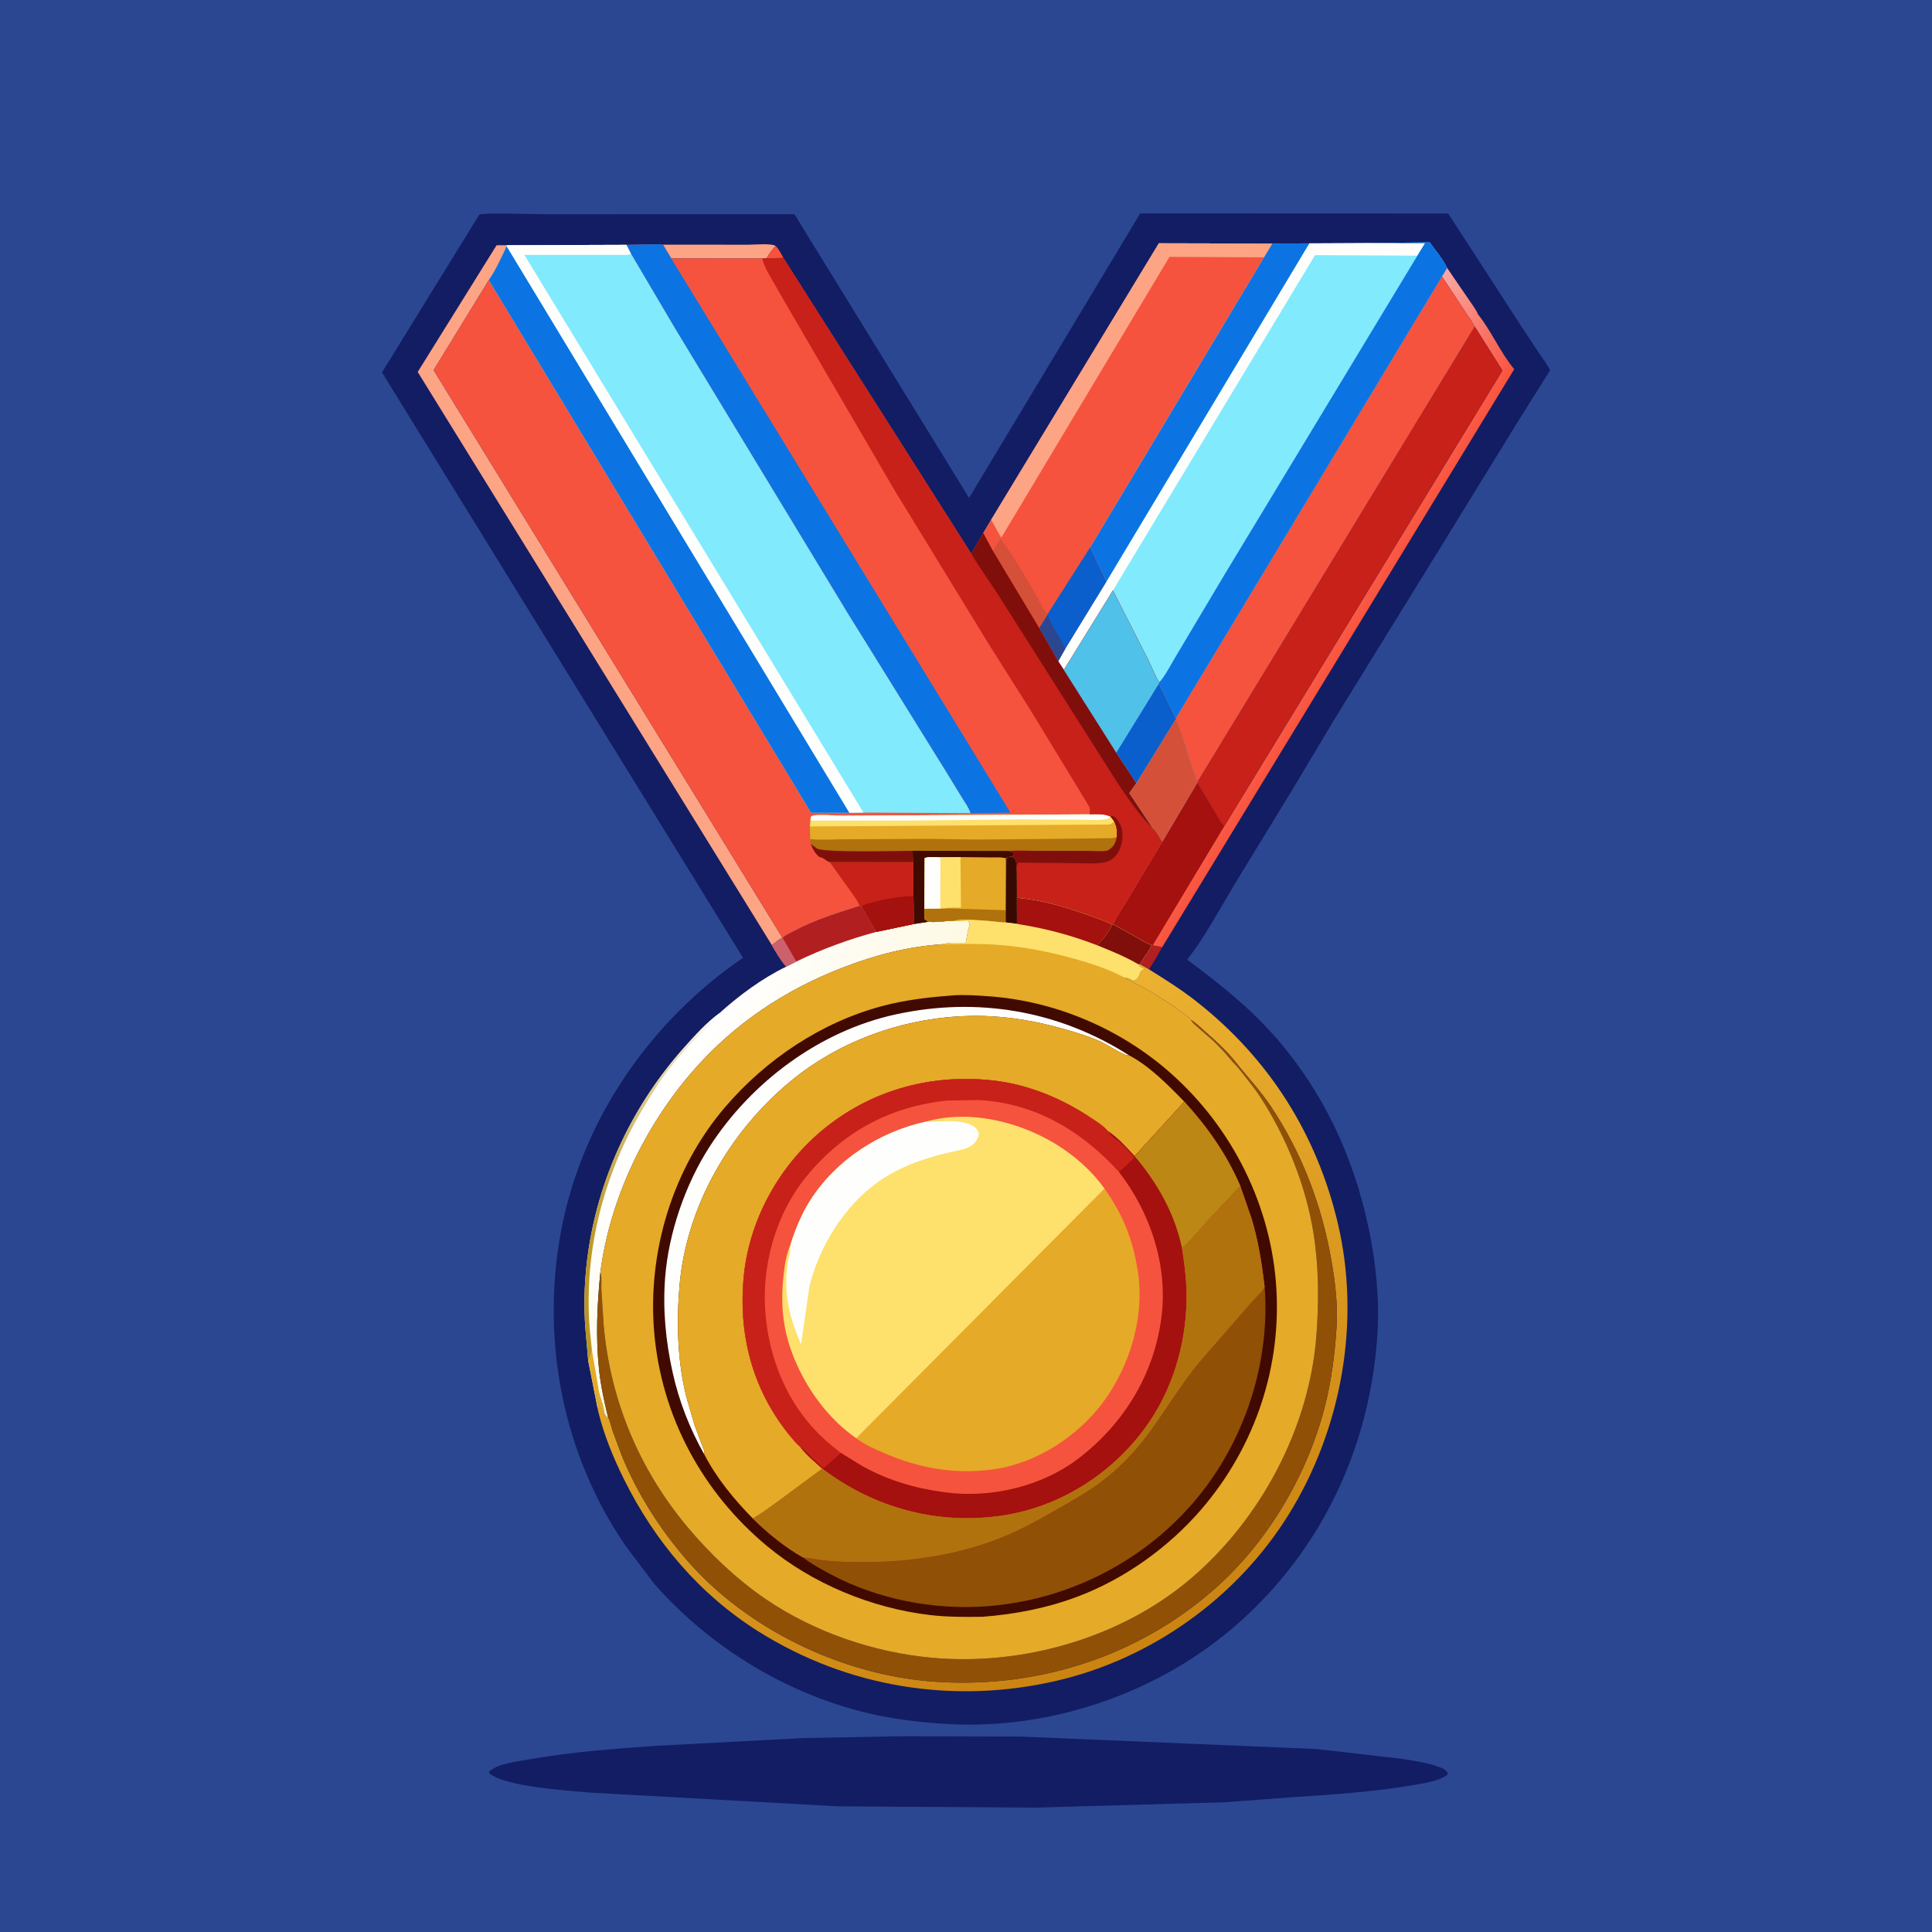 <svg version="1.1" xmlns="http://www.w3.org/2000/svg" style="display: block;" viewBox="0 0 2048 2048" width="1024" height="1024">
<defs>
	<linearGradient id="Gradient1" gradientUnits="userSpaceOnUse" x1="1431.9" y1="676.545" x2="1330.64" y2="614.465">
		<stop class="stop0" offset="0" stop-opacity="1" stop-color="rgb(249,83,61)"/>
		<stop class="stop1" offset="1" stop-opacity="1" stop-color="rgb(250,168,162)"/>
	</linearGradient>
	<linearGradient id="Gradient2" gradientUnits="userSpaceOnUse" x1="1181.85" y1="1759.06" x2="923.939" y2="1152.83">
		<stop class="stop0" offset="0" stop-opacity="1" stop-color="rgb(203,132,17)"/>
		<stop class="stop1" offset="1" stop-opacity="1" stop-color="rgb(236,177,48)"/>
	</linearGradient>
	<linearGradient id="Gradient3" gradientUnits="userSpaceOnUse" x1="855.204" y1="1236.04" x2="710.3" y2="1134.33">
		<stop class="stop0" offset="0" stop-opacity="1" stop-color="rgb(253,249,226)"/>
		<stop class="stop1" offset="1" stop-opacity="1" stop-color="rgb(255,255,255)"/>
	</linearGradient>
	<linearGradient id="Gradient4" gradientUnits="userSpaceOnUse" x1="615.084" y1="1260.58" x2="768.099" y2="1255.41">
		<stop class="stop0" offset="0" stop-opacity="1" stop-color="rgb(186,147,28)"/>
		<stop class="stop1" offset="1" stop-opacity="1" stop-color="rgb(255,255,255)"/>
	</linearGradient>
</defs>
<path transform="translate(0,0)" fill="rgb(43,71,146)" d="M -0 -0 L 2048 0 L 2048 2048 L -0 2048 L -0 -0 z"/>
<path transform="translate(0,0)" fill="rgb(19,29,100)" d="M 958.324 1840.45 L 1081.91 1840.83 L 1395.97 1854.05 L 1486.11 1864.43 C 1498.71 1866.49 1513.01 1868.41 1525 1872.89 C 1529.13 1874.43 1532.95 1875.76 1534.92 1880 C 1534.49 1880.73 1534.39 1881.03 1533.64 1881.64 C 1525.69 1888.13 1507.73 1890.67 1497.5 1892.41 C 1455.13 1899.6 1411.98 1902.35 1369.14 1905.2 L 1298.04 1910.5 L 1097.25 1916.17 L 887.863 1914.79 L 624.275 1900.17 C 600.918 1897.89 535.555 1894.12 518.5 1879.64 L 518.5 1878 C 528.064 1869.03 550.158 1866.98 563 1864.7 C 606.907 1856.92 651.593 1853.75 696.031 1850.59 L 851.829 1842.39 L 958.324 1840.45 z"/>
<path transform="translate(0,0)" fill="rgb(19,29,100)" d="M 1208.67 226.187 L 1535.14 226.314 L 1612.33 345.354 L 1631.97 375.084 C 1635.53 380.38 1640.74 386.794 1643.1 392.638 L 1609.67 445.865 L 1525.29 583.106 L 1415.9 760.29 L 1368.02 840.337 L 1308.43 937.852 C 1292.59 964.352 1277.43 992.897 1258.49 1017.28 C 1291.96 1042.22 1323.54 1066.99 1351.27 1098.5 C 1402.99 1157.29 1435.37 1227.06 1451.13 1303.35 C 1458.61 1339.55 1462.41 1377.01 1460.12 1413.98 C 1452.76 1532.69 1401.65 1642.27 1312.07 1721.21 C 1228.46 1794.89 1112.82 1834.63 1001.56 1827.36 C 972.936 1825.49 944.31 1822.11 916.424 1815.18 C 830.62 1793.84 751.478 1744.88 693.247 1678.59 L 663.5 1639.19 C 596.549 1542.06 573.136 1420.56 594.715 1305.1 C 616.715 1187.39 689.247 1082.52 787.615 1015.29 L 404.933 394.77 L 508.068 227.477 C 512.846 225.225 567.971 227.123 578.136 227.122 L 842.155 227.08 L 1027.26 527.776 L 1208.67 226.187 z"/>
<path transform="translate(0,0)" fill="rgb(177,31,33)" d="M 1221.04 1001.9 L 1222.01 1001.92 C 1225.3 1003.08 1228.54 1002.89 1231.92 1004.12 L 1226.76 1013.4 L 1218.04 1027.61 L 1208.07 1022.03 C 1209.12 1021.08 1208.7 1021.6 1209.49 1020.17 C 1211.4 1016.73 1213.31 1013.8 1215.82 1010.77 L 1221.04 1001.9 z"/>
<path transform="translate(0,0)" fill="rgb(253,164,133)" d="M 702.663 259.353 L 793.141 259.397 C 799.459 259.41 817.523 257.74 822.116 260.647 C 818.994 264.67 815.074 269.096 812.807 273.618 L 807.985 274.058 L 711.519 273.987 L 702.663 259.353 z"/>
<path transform="translate(0,0)" fill="rgb(253,164,133)" d="M 818.11 1001.73 L 442.797 394.288 L 526.382 259.995 L 536.967 259.941 L 537.086 261.223 C 531.544 272.956 525.706 286.339 518.17 296.91 L 459.641 392.347 L 829.273 993.863 C 825.226 996.15 821.746 998.868 818.11 1001.73 z"/>
<path transform="translate(0,0)" fill="url(#Gradient1)" d="M 1533.98 283.979 L 1561.04 323.476 C 1562.06 325.109 1566.52 331.357 1566.51 332.924 C 1581.05 351.021 1590.22 373.455 1605.15 391.352 L 1231.92 1004.12 C 1228.54 1002.89 1225.3 1003.08 1222.01 1001.92 L 1221.04 1001.9 C 1215.8 1000.33 1210.45 996.764 1205.66 994.085 L 1179.89 979.83 C 1183.37 971.929 1189.03 963.956 1193.5 956.508 L 1232.15 892.06 L 1269.26 829.392 L 1288.51 861.599 C 1291.44 866.366 1294.1 871.614 1297.79 875.838 L 1592.67 392.776 L 1563.3 346.099 L 1558.41 337.869 L 1558.11 337.849 L 1528.55 292.989 L 1533.98 283.979 z"/>
<path transform="translate(0,0)" fill="rgb(164,17,14)" d="M 1269.26 829.392 L 1288.51 861.599 C 1291.44 866.366 1294.1 871.614 1297.79 875.838 L 1222.01 1001.92 L 1221.04 1001.9 C 1215.8 1000.33 1210.45 996.764 1205.66 994.085 L 1179.89 979.83 C 1183.37 971.929 1189.03 963.956 1193.5 956.508 L 1232.15 892.06 L 1269.26 829.392 z"/>
<path transform="translate(0,0)" fill="url(#Gradient2)" d="M 1206.51 1022.08 L 1208.07 1022.03 L 1218.04 1027.61 C 1235.37 1038.38 1252.51 1049.19 1268.57 1061.83 C 1345.18 1122.13 1395.84 1202.15 1418.18 1296.86 C 1442.72 1400.9 1422.17 1515.05 1366.03 1605.5 C 1311.4 1693.52 1220.84 1758.43 1119.81 1781.76 C 1010.6 1806.99 898.1 1788.81 803.285 1728.97 C 741.205 1689.78 694.082 1633.83 661.59 1568.36 C 650.225 1545.46 640.095 1520.92 634.12 1496 L 633.553 1493.21 L 634.003 1491.33 C 634.541 1488.85 633.914 1487.87 633.25 1485.51 C 632.528 1482.94 632.668 1480.12 632.722 1477.48 L 634 1477.5 L 634.09 1478.82 C 634.463 1482.45 635.846 1485.99 636.6 1489.57 C 637.377 1493.26 636.445 1489.45 638 1493 L 638.469 1494.69 C 638.976 1496.46 639.521 1497.57 640.492 1499.11 L 640.93 1498.29 L 643.524 1502.87 L 644.367 1501.73 C 646.933 1506.61 648.011 1512.47 649.736 1517.74 L 659.302 1543.41 C 675.693 1583.44 699.734 1621.11 728.05 1653.72 C 792.043 1727.43 893.266 1775.84 990.549 1782.65 C 1098.19 1790.19 1204.42 1756.89 1286.02 1685.66 C 1343.19 1635.75 1385.83 1563.97 1404.5 1490.59 C 1411.27 1463.98 1414.98 1435.38 1416.73 1408.01 C 1418.3 1383.31 1415.55 1360.37 1411.32 1336.11 C 1401.1 1277.49 1380.26 1222.6 1347.21 1172.88 C 1335.99 1156 1322.43 1141.76 1309.99 1126.01 C 1300.69 1114.22 1288.36 1102.83 1276.99 1093.01 C 1272.08 1088.76 1267.87 1084.35 1262.21 1081.01 L 1262.27 1080.73 C 1261.23 1079.68 1260.23 1078.67 1259.04 1077.77 L 1253.5 1073.51 C 1252.03 1072.59 1250.83 1071.89 1249.47 1070.76 C 1241.45 1064.09 1232.24 1059.09 1223.5 1053.51 L 1218.78 1050.59 L 1191.9 1036.21 C 1194.82 1036.55 1197.06 1037.23 1199.67 1038.56 L 1201.49 1039.5 C 1202.81 1039.05 1203.84 1038.77 1204.85 1037.76 L 1205.51 1037 C 1206.67 1035.76 1207.42 1034.64 1208.01 1033.01 C 1208.44 1031.78 1207.91 1032.2 1208.51 1031 C 1209.64 1028.74 1211.24 1027.93 1213.51 1027.25 C 1211.17 1026.19 1208.67 1025.34 1207.12 1023.19 L 1206.51 1022.08 z"/>
<path transform="translate(0,0)" fill="url(#Gradient3)" d="M 911.111 960.136 L 912.95 960.267 L 928.909 987.843 L 968.978 979.421 L 984.049 977.085 C 991.754 978.081 1002.46 976.166 1010.54 975.92 L 1026.79 976.495 C 1027.23 978.141 1028.22 980.221 1027.61 981.807 C 1026.6 984.451 1026.17 986.719 1025.6 989.483 L 1023.7 999.485 C 1015.93 999.605 1006.95 998.868 999.443 1000.87 C 962.177 1003.34 927.664 1012.36 892.889 1025.85 C 831.686 1049.58 778.32 1085.14 735.017 1134.69 C 683.453 1193.68 646.507 1270.88 636.392 1348.72 C 632.968 1383.15 631.35 1417.6 635.046 1452.12 C 636.851 1468.97 640.42 1485.28 644.367 1501.73 L 643.524 1502.87 L 640.93 1498.29 L 640.492 1499.11 C 639.521 1497.57 638.976 1496.46 638.469 1494.69 L 638 1493 C 636.445 1489.45 637.377 1493.26 636.6 1489.57 C 635.846 1485.99 634.463 1482.45 634.09 1478.82 L 634 1477.5 L 632.722 1477.48 C 632.668 1480.12 632.528 1482.94 633.25 1485.51 C 633.914 1487.87 634.541 1488.85 634.003 1491.33 L 633.553 1493.21 L 623.499 1442.23 L 620.811 1411.28 C 618.181 1382.42 619.665 1351.57 624.131 1322.95 C 636.509 1243.61 672.122 1169.81 725.625 1109.99 C 736.743 1097.56 749.143 1083.82 762.61 1074.03 C 783.268 1055.26 808.229 1036.86 833.333 1024.76 C 827.54 1017.75 822.618 1009.63 818.11 1001.73 C 821.746 998.868 825.226 996.15 829.273 993.863 L 829.55 994.033 C 832.327 990.994 837.708 988.798 841.357 986.854 C 863.749 974.928 887.096 967.812 911.111 960.136 z"/>
<path transform="translate(0,0)" fill="rgb(229,170,39)" d="M 627.467 1431.27 L 634.903 1474.88 C 636.457 1481.9 640.762 1491.41 640.93 1498.29 L 640.492 1499.11 C 639.521 1497.57 638.976 1496.46 638.469 1494.69 L 638 1493 C 636.445 1489.45 637.377 1493.26 636.6 1489.57 C 635.846 1485.99 634.463 1482.45 634.09 1478.82 L 634 1477.5 L 632.722 1477.48 C 632.668 1480.12 632.528 1482.94 633.25 1485.51 C 633.914 1487.87 634.541 1488.85 634.003 1491.33 L 633.553 1493.21 L 623.499 1442.23 L 625.081 1438.9 C 626.706 1436.14 627.003 1434.47 627.467 1431.27 z"/>
<path transform="translate(0,0)" fill="url(#Gradient4)" d="M 620.811 1411.28 C 618.181 1382.42 619.665 1351.57 624.131 1322.95 C 636.509 1243.61 672.122 1169.81 725.625 1109.99 C 736.743 1097.56 749.143 1083.82 762.61 1074.03 C 762.398 1075.37 762.31 1076.4 761.5 1077.54 C 757.175 1083.61 749.582 1088.82 744.18 1094.17 C 732.887 1105.36 722.112 1117.17 712.089 1129.5 C 701.471 1142.56 692.258 1157.39 683.53 1171.77 C 640.41 1242.8 618.851 1324.43 625.031 1407.63 L 627.467 1431.27 C 627.003 1434.47 626.706 1436.14 625.081 1438.9 L 623.499 1442.23 L 620.811 1411.28 z"/>
<path transform="translate(0,0)" fill="rgb(177,31,33)" d="M 911.111 960.136 L 912.95 960.267 L 928.909 987.843 C 899.413 995.835 871.645 1005.95 844.116 1019.27 L 833.333 1024.76 C 827.54 1017.75 822.618 1009.63 818.11 1001.73 C 821.746 998.868 825.226 996.15 829.273 993.863 L 829.55 994.033 C 832.327 990.994 837.708 988.798 841.357 986.854 C 863.749 974.928 887.096 967.812 911.111 960.136 z"/>
<path transform="translate(0,0)" fill="rgb(202,97,108)" d="M 818.11 1001.73 C 821.746 998.868 825.226 996.15 829.273 993.863 L 829.55 994.033 L 844.116 1019.27 L 833.333 1024.76 C 827.54 1017.75 822.618 1009.63 818.11 1001.73 z"/>
<path transform="translate(0,0)" fill="rgb(199,33,25)" d="M 1563.3 346.099 L 1592.67 392.776 L 1297.79 875.838 C 1294.1 871.614 1291.44 866.366 1288.51 861.599 L 1269.26 829.392 L 1269.47 828.723 L 1563.3 346.099 z"/>
<path transform="translate(0,0)" fill="rgb(144,80,6)" d="M 1262.21 1081.01 C 1267.87 1084.35 1272.08 1088.76 1276.99 1093.01 C 1288.36 1102.83 1300.69 1114.22 1309.99 1126.01 C 1322.43 1141.76 1335.99 1156 1347.21 1172.88 C 1380.26 1222.6 1401.1 1277.49 1411.32 1336.11 C 1415.55 1360.37 1418.3 1383.31 1416.73 1408.01 C 1414.98 1435.38 1411.27 1463.98 1404.5 1490.59 C 1385.83 1563.97 1343.19 1635.75 1286.02 1685.66 C 1204.42 1756.89 1098.19 1790.19 990.549 1782.65 C 893.266 1775.84 792.043 1727.43 728.05 1653.72 C 699.734 1621.11 675.693 1583.44 659.302 1543.41 L 649.736 1517.74 C 648.011 1512.47 646.933 1506.61 644.367 1501.73 C 640.42 1485.28 636.851 1468.97 635.046 1452.12 C 631.35 1417.6 632.968 1383.15 636.392 1348.72 C 638.24 1353.21 637.271 1361.77 637.49 1366.92 L 639.946 1405.15 C 647.029 1484.48 677.54 1557.46 728.66 1618.6 C 752.074 1646.6 780.975 1674.17 811.135 1694.77 C 862.867 1730.1 926.469 1751.84 988.776 1757.38 C 1084.61 1765.89 1188.31 1736.25 1262.04 1673.63 C 1336.52 1610.37 1387.96 1513.65 1395.43 1415.91 C 1398.18 1380.03 1398.08 1343.51 1392.47 1307.89 C 1384.46 1257.14 1363.75 1205.45 1335.73 1162.5 C 1328.99 1152.17 1321.3 1143.16 1313.76 1133.5 C 1310.96 1129.91 1307.64 1126.99 1304.81 1123.5 C 1297.47 1114.48 1287.35 1103.92 1278.27 1096.58 L 1267.75 1087.27 C 1265.62 1085.53 1264.21 1084.08 1262.68 1081.75 L 1262.21 1081.01 z"/>
<path transform="translate(0,0)" fill="rgb(245,83,62)" d="M 1528.55 292.989 L 1558.11 337.849 L 1558.41 337.869 L 1563.3 346.099 L 1269.47 828.723 C 1262.32 813.202 1258.21 795.042 1252.38 778.828 C 1250.48 773.564 1249.03 767.729 1246.01 763.011 L 1246.42 761.119 L 1528.55 292.989 z"/>
<path transform="translate(0,0)" fill="rgb(129,234,253)" d="M 1448.5 257.686 L 1515.53 256.906 C 1521.74 265.428 1529.43 274.508 1533.98 283.979 L 1528.55 292.989 L 1246.42 761.119 L 1228.45 724.729 L 1228.83 723.387 C 1224.1 715.98 1220.93 706.904 1216.9 699 L 1179.7 625.949 L 1127.72 710.104 L 1121.69 700.946 L 1101.67 665.929 L 1052.36 583.781 L 1042.29 565.126 L 1050.65 551.021 L 1228.47 257.892 L 1348.62 258.18 L 1387.91 257.971 L 1448.5 257.686 z"/>
<path transform="translate(0,0)" fill="rgb(254,254,253)" d="M 1448.5 257.686 L 1510.55 257.804 L 1502.51 271.022 L 1393.99 270.442 L 1179.7 625.949 L 1127.72 710.104 L 1121.69 700.946 L 1129.1 687.871 L 1172.88 616.436 L 1387.91 257.971 L 1448.5 257.686 z"/>
<path transform="translate(0,0)" fill="rgb(12,115,226)" d="M 1348.62 258.18 L 1387.91 257.971 L 1172.88 616.436 L 1155.77 579.963 L 1339.87 272.782 L 1348.62 258.18 z"/>
<path transform="translate(0,0)" fill="rgb(12,115,226)" d="M 1448.5 257.686 L 1515.53 256.906 C 1521.74 265.428 1529.43 274.508 1533.98 283.979 L 1528.55 292.989 L 1246.42 761.119 L 1228.45 724.729 L 1228.83 723.387 C 1235.61 715.966 1241.37 704.019 1246.71 695.302 L 1297.53 609.978 L 1502.51 271.022 L 1510.55 257.804 L 1448.5 257.686 z"/>
<path transform="translate(0,0)" fill="rgb(245,83,62)" d="M 1050.65 551.021 L 1228.47 257.892 L 1348.62 258.18 L 1339.87 272.782 L 1155.77 579.963 L 1172.88 616.436 L 1129.1 687.871 L 1121.69 700.946 L 1101.67 665.929 L 1052.36 583.781 L 1042.29 565.126 L 1050.65 551.021 z"/>
<path transform="translate(0,0)" fill="rgb(213,80,56)" d="M 1060.48 571.076 C 1071.98 586.018 1082.33 603.841 1092.12 619.981 L 1102.36 638.341 C 1104.68 642.68 1106.73 647.429 1110.94 650.247 L 1110.86 651.106 L 1101.67 665.929 L 1052.36 583.781 C 1055.21 579.507 1057.99 575.595 1060.48 571.076 z"/>
<path transform="translate(0,0)" fill="rgb(11,95,204)" d="M 1155.77 579.963 L 1172.88 616.436 L 1129.1 687.871 L 1121.69 700.946 L 1101.67 665.929 L 1110.86 651.106 L 1110.94 650.247 L 1155.77 579.963 z"/>
<path transform="translate(0,0)" fill="rgb(43,71,146)" d="M 1110.86 651.106 C 1113.44 664.264 1125.2 675.4 1129.1 687.871 L 1121.69 700.946 L 1101.67 665.929 L 1110.86 651.106 z"/>
<path transform="translate(0,0)" fill="rgb(253,164,133)" d="M 1050.65 551.021 L 1228.47 257.892 L 1348.62 258.18 L 1339.87 272.782 L 1239.67 272.296 L 1061.35 570.039 L 1050.65 551.021 z"/>
<path transform="translate(0,0)" fill="rgb(245,83,62)" d="M 663.979 259.53 L 688.479 259.08 C 693.034 259.079 698.187 258.584 702.663 259.353 L 711.519 273.987 L 807.985 274.058 L 812.807 273.618 C 815.074 269.096 818.994 264.67 822.116 260.647 C 825.516 264.259 827.687 268.655 830.09 272.959 L 1029.62 586.965 L 1042.29 565.126 L 1052.36 583.781 L 1101.67 665.929 L 1121.69 700.946 L 1127.72 710.104 L 1179.7 625.949 L 1216.9 699 C 1220.93 706.904 1224.1 715.98 1228.83 723.387 L 1228.45 724.729 L 1246.42 761.119 L 1246.01 763.011 C 1249.03 767.729 1250.48 773.564 1252.38 778.828 C 1258.21 795.042 1262.32 813.202 1269.47 828.723 L 1269.26 829.392 L 1232.15 892.06 L 1193.5 956.508 C 1189.03 963.956 1183.37 971.929 1179.89 979.83 L 1179.06 980.088 C 1169.48 975.511 1159.33 972.12 1149.33 968.602 C 1126.22 960.471 1102.52 953.823 1078.02 951.739 L 1078.06 979.381 L 1066.15 977.858 C 1061.52 977.985 1056.33 977.007 1051.65 976.611 C 1038.65 975.513 1023.5 974.066 1010.54 975.92 C 1002.46 976.166 991.754 978.081 984.049 977.085 L 968.978 979.421 L 928.909 987.843 L 912.95 960.267 L 911.111 960.136 C 887.096 967.812 863.749 974.928 841.357 986.854 C 837.708 988.798 832.327 990.994 829.55 994.033 L 829.273 993.863 L 459.641 392.347 L 518.17 296.91 C 525.706 286.339 531.544 272.956 537.086 261.223 L 536.967 259.941 L 663.979 259.53 z"/>
<path transform="translate(0,0)" fill="rgb(12,115,226)" d="M 663.979 259.53 L 688.479 259.08 C 693.034 259.079 698.187 258.584 702.663 259.353 L 711.519 273.987 L 1071.14 861.466 L 1028.7 861.949 C 1026.9 856.083 1022.88 850.763 1019.68 845.569 L 1003.65 819.327 L 897.945 649 L 715.925 348.734 L 668.835 268.915 L 663.979 259.53 z"/>
<path transform="translate(0,0)" fill="rgb(176,114,13)" d="M 1154.87 863.242 C 1161.57 863.291 1170.04 862.448 1176.17 865.266 L 1176.98 865.267 L 1181.02 870.624 C 1184.01 876.202 1184.15 880.867 1183.95 887.104 C 1182.39 894.141 1181.02 897.232 1174.91 901.205 C 1171.61 903.351 1158.46 901.993 1153.86 902.01 L 1098.02 901.978 C 1088.6 901.963 1078.82 901.394 1069.47 902.077 L 1075.5 904 L 1074.51 905 C 1073.72 906.207 1074.07 906.778 1072.93 908.094 C 1075.41 909.817 1076.5 910.445 1077.1 913.5 L 1077.87 923.027 L 1078.02 951.739 L 1078.06 979.381 L 1066.15 977.858 C 1061.52 977.985 1056.33 977.007 1051.65 976.611 C 1038.65 975.513 1023.5 974.066 1010.54 975.92 C 1002.46 976.166 991.754 978.081 984.049 977.085 L 968.978 979.421 L 928.909 987.843 L 912.95 960.267 L 911.111 960.136 C 910.046 956.125 906.13 951.244 903.83 947.7 L 879.621 913.96 C 875.275 912.664 873.143 908.827 868.613 908.5 C 863.648 904.263 861.849 900.501 859.398 894.481 L 858.831 889.489 L 858.476 876.065 L 859.161 869.866 C 859.16 868.019 859.369 867.202 859.946 865.5 C 862.426 863.981 865.868 864.101 868.729 864.013 C 877.627 863.736 886.583 864.807 895.5 864.664 L 1154.87 863.242 z"/>
<path transform="translate(0,0)" fill="rgb(128,15,12)" d="M 859.398 894.481 L 865.563 899.223 C 872.043 904.152 952.728 901.902 967.322 901.892 L 968.032 914.007 L 879.621 913.96 C 875.275 912.664 873.143 908.827 868.613 908.5 C 863.648 904.263 861.849 900.501 859.398 894.481 z"/>
<path transform="translate(0,0)" fill="rgb(65,10,0)" d="M 967.322 901.892 L 1069.47 902.077 L 1075.5 904 L 1074.51 905 C 1073.72 906.207 1074.07 906.778 1072.93 908.094 C 1070.34 908.41 1068.86 908.154 1066.81 909.889 L 1065.83 909.843 C 1061.58 908.484 1055.08 909.102 1050.55 909.041 L 1018.18 908.671 L 983.943 908.748 L 980.254 909.5 L 979.93 963.213 L 980.184 974.5 L 981.941 975.544 L 984.049 977.085 L 968.978 979.421 L 968.293 949.833 L 968.032 914.007 L 967.322 901.892 z"/>
<path transform="translate(0,0)" fill="rgb(199,33,25)" d="M 879.621 913.96 L 968.032 914.007 L 968.293 949.833 L 968.978 979.421 L 928.909 987.843 L 912.95 960.267 L 911.111 960.136 C 910.046 956.125 906.13 951.244 903.83 947.7 L 879.621 913.96 z"/>
<path transform="translate(0,0)" fill="rgb(164,17,14)" d="M 968.293 949.833 L 968.978 979.421 L 928.909 987.843 L 912.95 960.267 C 929.172 954.307 951.186 950.278 968.293 949.833 z"/>
<path transform="translate(0,0)" fill="rgb(229,170,39)" d="M 1072.93 908.094 C 1075.41 909.817 1076.5 910.445 1077.1 913.5 L 1077.87 923.027 L 1078.02 951.739 L 1078.06 979.381 L 1066.15 977.858 C 1061.52 977.985 1056.33 977.007 1051.65 976.611 C 1038.65 975.513 1023.5 974.066 1010.54 975.92 C 1002.46 976.166 991.754 978.081 984.049 977.085 L 981.941 975.544 L 980.184 974.5 L 979.93 963.213 L 980.254 909.5 L 983.943 908.748 L 1018.18 908.671 L 1050.55 909.041 C 1055.08 909.102 1061.58 908.484 1065.83 909.843 L 1066.81 909.889 C 1068.86 908.154 1070.34 908.41 1072.93 908.094 z"/>
<path transform="translate(0,0)" fill="rgb(176,114,13)" d="M 1072.93 908.094 C 1075.41 909.817 1076.5 910.445 1077.1 913.5 L 1077.87 923.027 L 1078.02 951.739 L 1078.06 979.381 L 1066.15 977.858 C 1061.52 977.985 1056.33 977.007 1051.65 976.611 C 1038.65 975.513 1023.5 974.066 1010.54 975.92 C 1002.46 976.166 991.754 978.081 984.049 977.085 L 981.941 975.544 L 980.184 974.5 L 979.93 963.213 L 996.766 963.042 L 1001.87 962.876 L 1065.8 964.877 L 1065.83 909.843 L 1066.81 909.889 C 1068.86 908.154 1070.34 908.41 1072.93 908.094 z"/>
<path transform="translate(0,0)" fill="rgb(55,9,3)" d="M 1072.93 908.094 C 1075.41 909.817 1076.5 910.445 1077.1 913.5 L 1077.87 923.027 L 1078.02 951.739 L 1078.06 979.381 L 1066.15 977.858 L 1066.81 909.889 C 1068.86 908.154 1070.34 908.41 1072.93 908.094 z"/>
<path transform="translate(0,0)" fill="rgb(254,224,108)" d="M 983.943 908.748 L 1018.18 908.671 L 1018.68 961.988 C 1013.21 962.106 1007.22 961.742 1001.87 962.876 L 996.766 963.042 L 979.93 963.213 L 980.254 909.5 L 983.943 908.748 z"/>
<path transform="translate(0,0)" fill="rgb(254,254,253)" d="M 979.93 963.213 L 980.254 909.5 L 983.943 908.748 C 987.728 908.792 993.538 908.067 996.94 909.538 L 996.766 963.042 L 979.93 963.213 z"/>
<path transform="translate(0,0)" fill="rgb(229,170,39)" d="M 1154.87 863.242 C 1161.57 863.291 1170.04 862.448 1176.17 865.266 L 1176.98 865.267 L 1181.02 870.624 C 1184.01 876.202 1184.15 880.867 1183.95 887.104 C 1180.08 889.158 1174.54 888.481 1170.16 888.574 L 1135.07 889.081 L 1035.36 889.956 L 985.257 889.239 L 897.144 889.653 C 884.532 889.656 871.344 890.677 858.831 889.489 L 858.476 876.065 L 859.161 869.866 C 859.16 868.019 859.369 867.202 859.946 865.5 C 862.426 863.981 865.868 864.101 868.729 864.013 C 877.627 863.736 886.583 864.807 895.5 864.664 L 1154.87 863.242 z"/>
<path transform="translate(0,0)" fill="rgb(254,224,108)" d="M 1154.87 863.242 C 1161.57 863.291 1170.04 862.448 1176.17 865.266 L 1176.98 865.267 L 1181.02 870.624 C 1179.01 872.931 1178.1 873.642 1175 874.018 L 858.476 876.065 L 859.161 869.866 C 859.16 868.019 859.369 867.202 859.946 865.5 C 862.426 863.981 865.868 864.101 868.729 864.013 C 877.627 863.736 886.583 864.807 895.5 864.664 L 1154.87 863.242 z"/>
<path transform="translate(0,0)" fill="rgb(254,254,253)" d="M 1154.87 863.242 C 1161.57 863.291 1170.04 862.448 1176.17 865.266 L 1175 867.787 C 1165.98 870.116 1154.65 868.888 1145.3 868.898 L 1080.5 868.584 L 964.242 869.89 L 859.161 869.866 C 859.16 868.019 859.369 867.202 859.946 865.5 C 862.426 863.981 865.868 864.101 868.729 864.013 C 877.627 863.736 886.583 864.807 895.5 864.664 L 1154.87 863.242 z"/>
<path transform="translate(0,0)" fill="rgb(199,33,25)" d="M 822.116 260.647 C 825.516 264.259 827.687 268.655 830.09 272.959 L 1029.62 586.965 L 1042.29 565.126 L 1052.36 583.781 L 1101.67 665.929 L 1121.69 700.946 L 1127.72 710.104 L 1179.7 625.949 L 1216.9 699 C 1220.93 706.904 1224.1 715.98 1228.83 723.387 L 1228.45 724.729 L 1246.42 761.119 L 1246.01 763.011 C 1249.03 767.729 1250.48 773.564 1252.38 778.828 C 1258.21 795.042 1262.32 813.202 1269.47 828.723 L 1269.26 829.392 L 1232.15 892.06 L 1193.5 956.508 C 1189.03 963.956 1183.37 971.929 1179.89 979.83 L 1179.06 980.088 C 1169.48 975.511 1159.33 972.12 1149.33 968.602 C 1126.22 960.471 1102.52 953.823 1078.02 951.739 L 1077.87 923.027 L 1077.1 913.5 C 1076.5 910.445 1075.41 909.817 1072.93 908.094 C 1074.07 906.778 1073.72 906.207 1074.51 905 L 1075.5 904 L 1069.47 902.077 C 1078.82 901.394 1088.6 901.963 1098.02 901.978 L 1153.86 902.01 C 1158.46 901.993 1171.61 903.351 1174.91 901.205 C 1181.02 897.232 1182.39 894.141 1183.95 887.104 C 1184.15 880.867 1184.01 876.202 1181.02 870.624 L 1176.98 865.267 L 1176.17 865.266 C 1170.04 862.448 1161.57 863.291 1154.87 863.242 C 1155.8 859.233 1155.75 856.803 1153.51 853.246 L 1092.7 753.293 L 1048.78 683.793 L 948.158 519.504 L 882.689 407.291 L 836.571 328.093 L 819.275 298.097 C 814.736 290.16 810.282 283.05 807.985 274.058 L 812.807 273.618 C 815.074 269.096 818.994 264.67 822.116 260.647 z"/>
<path transform="translate(0,0)" fill="rgb(245,83,62)" d="M 822.116 260.647 C 825.516 264.259 827.687 268.655 830.09 272.959 C 824.238 273.707 818.696 273.769 812.807 273.618 C 815.074 269.096 818.994 264.67 822.116 260.647 z"/>
<path transform="translate(0,0)" fill="rgb(128,15,12)" d="M 1176.98 865.267 C 1178.23 864.944 1178.83 864.466 1180.07 865.114 C 1183.73 867.024 1187.67 873.312 1188.76 877.188 C 1191.19 885.81 1189.53 897.393 1184.56 904.782 C 1181.08 909.938 1176.19 913.137 1170.07 914.278 C 1160.62 916.041 1149.58 914.993 1139.97 914.993 L 1079.34 914.432 C 1077.54 916.96 1078.02 919.968 1077.87 923.027 L 1077.1 913.5 C 1076.5 910.445 1075.41 909.817 1072.93 908.094 C 1074.07 906.778 1073.72 906.207 1074.51 905 L 1075.5 904 L 1069.47 902.077 C 1078.82 901.394 1088.6 901.963 1098.02 901.978 L 1153.86 902.01 C 1158.46 901.993 1171.61 903.351 1174.91 901.205 C 1181.02 897.232 1182.39 894.141 1183.95 887.104 C 1184.15 880.867 1184.01 876.202 1181.02 870.624 L 1176.98 865.267 z"/>
<path transform="translate(0,0)" fill="rgb(128,15,12)" d="M 1042.29 565.126 L 1052.36 583.781 L 1101.67 665.929 L 1121.69 700.946 L 1127.72 710.104 L 1183.33 797.924 L 1204.63 830.085 L 1197.17 840.727 L 1221.66 877.484 C 1207.53 864.236 1195.78 846.2 1184.84 830.269 L 1109.4 711.388 L 1057.86 630.071 C 1048.6 615.719 1038.2 601.677 1029.62 586.965 L 1042.29 565.126 z"/>
<path transform="translate(0,0)" fill="rgb(80,193,232)" d="M 1179.7 625.949 L 1216.9 699 C 1220.93 706.904 1224.1 715.98 1228.83 723.387 L 1228.45 724.729 L 1246.42 761.119 L 1246.01 763.011 C 1249.03 767.729 1250.48 773.564 1252.38 778.828 C 1258.21 795.042 1262.32 813.202 1269.47 828.723 L 1269.26 829.392 L 1232.15 892.06 C 1228.8 887.593 1226.07 880.808 1221.66 877.484 L 1197.17 840.727 L 1204.63 830.085 L 1183.33 797.924 L 1127.72 710.104 L 1179.7 625.949 z"/>
<path transform="translate(0,0)" fill="rgb(11,95,204)" d="M 1228.45 724.729 L 1246.42 761.119 L 1246.01 763.011 L 1204.63 830.085 L 1183.33 797.924 L 1228.45 724.729 z"/>
<path transform="translate(0,0)" fill="rgb(213,80,56)" d="M 1246.01 763.011 C 1249.03 767.729 1250.48 773.564 1252.38 778.828 C 1258.21 795.042 1262.32 813.202 1269.47 828.723 L 1269.26 829.392 L 1232.15 892.06 C 1228.8 887.593 1226.07 880.808 1221.66 877.484 L 1197.17 840.727 L 1204.63 830.085 L 1246.01 763.011 z"/>
<path transform="translate(0,0)" fill="rgb(129,234,253)" d="M 536.967 259.941 L 663.979 259.53 L 668.835 268.915 L 715.925 348.734 L 897.945 649 L 1003.65 819.327 L 1019.68 845.569 C 1022.88 850.763 1026.9 856.083 1028.7 861.949 L 915.324 861.38 L 900.271 861.56 L 859.798 861.499 L 518.17 296.91 C 525.706 286.339 531.544 272.956 537.086 261.223 L 536.967 259.941 z"/>
<path transform="translate(0,0)" fill="rgb(254,254,253)" d="M 536.967 259.941 L 663.979 259.53 L 668.835 268.915 L 667.801 269.5 C 665.111 270.611 661.791 270.167 658.914 270.169 L 640.22 270.196 L 555.858 270.198 L 915.324 861.38 L 900.271 861.56 L 537.086 261.223 L 536.967 259.941 z"/>
<path transform="translate(0,0)" fill="rgb(12,115,226)" d="M 537.086 261.223 L 900.271 861.56 L 859.798 861.499 L 518.17 296.91 C 525.706 286.339 531.544 272.956 537.086 261.223 z"/>
<path transform="translate(0,0)" fill="rgb(229,170,39)" d="M 1078.02 951.739 C 1102.52 953.823 1126.22 960.471 1149.33 968.602 C 1159.33 972.12 1169.48 975.511 1179.06 980.088 L 1179.89 979.83 L 1205.66 994.085 C 1210.45 996.764 1215.8 1000.33 1221.04 1001.9 L 1215.82 1010.77 C 1213.31 1013.8 1211.4 1016.73 1209.49 1020.17 C 1208.7 1021.6 1209.12 1021.08 1208.07 1022.03 L 1206.51 1022.08 L 1207.12 1023.19 C 1208.67 1025.34 1211.17 1026.19 1213.51 1027.25 C 1211.24 1027.93 1209.64 1028.74 1208.51 1031 C 1207.91 1032.2 1208.44 1031.78 1208.01 1033.01 C 1207.42 1034.64 1206.67 1035.76 1205.51 1037 L 1204.85 1037.76 C 1203.84 1038.77 1202.81 1039.05 1201.49 1039.5 L 1199.67 1038.56 C 1197.06 1037.23 1194.82 1036.55 1191.9 1036.21 L 1218.78 1050.59 L 1223.5 1053.51 C 1232.24 1059.09 1241.45 1064.09 1249.47 1070.76 C 1250.83 1071.89 1252.03 1072.59 1253.5 1073.51 L 1259.04 1077.77 C 1260.23 1078.67 1261.23 1079.68 1262.27 1080.73 L 1262.21 1081.01 L 1262.68 1081.75 C 1264.21 1084.08 1265.62 1085.53 1267.75 1087.27 L 1278.27 1096.58 C 1287.35 1103.92 1297.47 1114.48 1304.81 1123.5 C 1307.64 1126.99 1310.96 1129.91 1313.76 1133.5 C 1321.3 1143.16 1328.99 1152.17 1335.73 1162.5 C 1363.75 1205.45 1384.46 1257.14 1392.47 1307.89 C 1398.08 1343.51 1398.18 1380.03 1395.43 1415.91 C 1387.96 1513.65 1336.52 1610.37 1262.04 1673.63 C 1188.31 1736.25 1084.61 1765.89 988.776 1757.38 C 926.469 1751.84 862.867 1730.1 811.135 1694.77 C 780.975 1674.17 752.074 1646.6 728.66 1618.6 C 677.54 1557.46 647.029 1484.48 639.946 1405.15 L 637.49 1366.92 C 637.271 1361.77 638.24 1353.21 636.392 1348.72 C 646.507 1270.88 683.453 1193.68 735.017 1134.69 C 778.32 1085.14 831.686 1049.58 892.889 1025.85 C 927.664 1012.36 962.177 1003.34 999.443 1000.87 C 1006.95 998.868 1015.93 999.605 1023.7 999.485 L 1025.6 989.483 C 1026.17 986.719 1026.6 984.451 1027.61 981.807 C 1028.22 980.221 1027.23 978.141 1026.79 976.495 L 1010.54 975.92 C 1023.5 974.066 1038.65 975.513 1051.65 976.611 C 1056.33 977.007 1061.52 977.985 1066.15 977.858 L 1078.06 979.381 L 1078.02 951.739 z"/>
<path transform="translate(0,0)" fill="rgb(254,224,108)" d="M 1078.02 951.739 C 1102.52 953.823 1126.22 960.471 1149.33 968.602 C 1159.33 972.12 1169.48 975.511 1179.06 980.088 L 1179.89 979.83 L 1205.66 994.085 C 1210.45 996.764 1215.8 1000.33 1221.04 1001.9 L 1215.82 1010.77 C 1213.31 1013.8 1211.4 1016.73 1209.49 1020.17 C 1208.7 1021.6 1209.12 1021.08 1208.07 1022.03 L 1206.51 1022.08 L 1207.12 1023.19 C 1208.67 1025.34 1211.17 1026.19 1213.51 1027.25 C 1211.24 1027.93 1209.64 1028.74 1208.51 1031 C 1207.91 1032.2 1208.44 1031.78 1208.01 1033.01 C 1207.42 1034.64 1206.67 1035.76 1205.51 1037 L 1204.85 1037.76 C 1203.84 1038.77 1202.81 1039.05 1201.49 1039.5 L 1199.67 1038.56 C 1197.06 1037.23 1194.82 1036.55 1191.9 1036.21 C 1175.35 1027.43 1156.5 1021.21 1138.5 1016.2 C 1111.9 1008.81 1085.17 1003.63 1057.62 1001.57 C 1038.3 1000.13 1018.79 1000.73 999.443 1000.87 C 1006.95 998.868 1015.93 999.605 1023.7 999.485 L 1025.6 989.483 C 1026.17 986.719 1026.6 984.451 1027.61 981.807 C 1028.22 980.221 1027.23 978.141 1026.79 976.495 L 1010.54 975.92 C 1023.5 974.066 1038.65 975.513 1051.65 976.611 C 1056.33 977.007 1061.52 977.985 1066.15 977.858 L 1078.06 979.381 L 1078.02 951.739 z"/>
<path transform="translate(0,0)" fill="rgb(128,15,12)" d="M 1179.89 979.83 L 1205.66 994.085 C 1210.45 996.764 1215.8 1000.33 1221.04 1001.9 L 1215.82 1010.77 C 1213.31 1013.8 1211.4 1016.73 1209.49 1020.17 C 1208.7 1021.6 1209.12 1021.08 1208.07 1022.03 L 1206.51 1022.08 C 1192.74 1014 1177.73 1007.92 1162.93 1002 C 1169.4 995.64 1175.03 988.202 1179.06 980.088 L 1179.89 979.83 z"/>
<path transform="translate(0,0)" fill="rgb(164,17,14)" d="M 1078.02 951.739 C 1102.52 953.823 1126.22 960.471 1149.33 968.602 C 1159.33 972.12 1169.48 975.511 1179.06 980.088 C 1175.03 988.202 1169.4 995.64 1162.93 1002 C 1134.88 991.114 1107.71 984.064 1078.06 979.381 L 1078.02 951.739 z"/>
<path transform="translate(0,0)" fill="rgb(65,10,0)" d="M 1007.21 1055.42 L 1009.03 1055.22 C 1021.57 1054.19 1034.76 1055.17 1047.29 1056.03 C 1115.43 1060.68 1182.23 1088.14 1234.45 1131.99 C 1301.96 1188.68 1345.34 1271.17 1352.51 1359.06 C 1359.67 1446.82 1330.9 1533.2 1273.53 1599.89 C 1239.13 1639.89 1192.75 1673.26 1143.39 1692.05 C 1110.48 1704.58 1076.42 1711.18 1041.4 1713.87 C 1022.72 1714.11 1004.09 1714.17 985.5 1711.96 C 923.741 1704.62 861.039 1678.76 813.065 1638.86 C 744.388 1581.74 701.002 1501.22 693.448 1411.94 C 686.259 1326.97 713.106 1238.41 768.728 1173.5 C 811.991 1123.01 870.552 1083.68 935.054 1066.5 C 958.814 1060.17 982.755 1057.26 1007.21 1055.42 z"/>
<path transform="translate(0,0)" fill="rgb(254,254,253)" d="M 746.728 1542.03 C 731.063 1514.36 719.779 1485.45 712.924 1454.39 C 705.614 1421.28 702.453 1387.89 705.09 1354 C 708.756 1306.86 726.618 1255.1 752.212 1215.5 C 796.675 1146.71 868.993 1092.82 949.537 1075.29 C 1035.63 1056.55 1122.25 1071.02 1196.83 1118.69 L 1195.53 1118.71 C 1190.56 1118.57 1173.39 1107.18 1167.35 1104.43 C 1158.14 1100.25 1148.66 1097.02 1139 1094.06 C 1110.28 1085.23 1081 1078.96 1050.93 1077.32 C 974.697 1073.15 895.527 1098.06 836.85 1147.12 C 772.722 1200.73 727.411 1279.47 720.268 1363.43 C 716.982 1402.05 718.116 1443.37 727.644 1481.09 L 736.16 1510.32 L 743.406 1530.03 C 744.857 1533.77 747.278 1537.98 746.728 1542.03 z"/>
<path transform="translate(0,0)" fill="rgb(144,80,6)" d="M 1340.55 1364.01 C 1346.77 1445.49 1318.57 1530.45 1265.24 1592.47 C 1209.94 1656.79 1130.45 1696.4 1045.93 1702.72 C 990.11 1706.89 930.508 1695.36 881 1669.09 C 870.755 1663.66 860.181 1657.88 850.946 1650.83 C 861.343 1651.92 871.447 1654.05 881.965 1654.76 C 940.83 1658.76 1006.7 1652.05 1061.72 1629.71 C 1081.84 1621.54 1101.21 1610.98 1120 1600.15 C 1135.21 1591.37 1151.37 1582.47 1165.5 1572.02 C 1184.51 1557.95 1202.25 1539.97 1216.34 1520.99 C 1236.48 1493.88 1253.55 1464.24 1275.76 1438.74 L 1328.27 1378.53 C 1332.18 1374.02 1338.21 1369.5 1340.55 1364.01 z"/>
<path transform="translate(0,0)" fill="rgb(229,170,39)" d="M 746.728 1542.03 C 747.278 1537.98 744.857 1533.77 743.406 1530.03 L 736.16 1510.32 L 727.644 1481.09 C 718.116 1443.37 716.982 1402.05 720.268 1363.43 C 727.411 1279.47 772.722 1200.73 836.85 1147.12 C 895.527 1098.06 974.697 1073.15 1050.93 1077.32 C 1081 1078.96 1110.28 1085.23 1139 1094.06 C 1148.66 1097.02 1158.14 1100.25 1167.35 1104.43 C 1173.39 1107.18 1190.56 1118.57 1195.53 1118.71 L 1196.83 1118.69 C 1218.43 1129.92 1238.54 1150.44 1255.44 1167.82 L 1202.75 1225.62 C 1194.05 1216.51 1184.88 1205.67 1174.2 1198.96 C 1169.83 1193.42 1162.13 1188.8 1156.26 1184.87 C 1126.12 1164.7 1090.62 1149.84 1054.38 1145.57 C 989.59 1137.94 926.439 1154.28 875.238 1195.19 C 827.945 1232.97 795.104 1290.34 788.677 1350.85 C 782.058 1413.16 797.193 1472.82 837.192 1521.73 C 840.504 1525.78 843.784 1529.73 847.678 1533.23 L 847.894 1533.17 C 854.334 1542.06 863.641 1549.53 871.766 1556.89 L 823.497 1592.56 C 815.325 1598.36 806.832 1604.82 798.155 1609.81 C 778.473 1589.9 759.675 1566.98 746.728 1542.03 z"/>
<path transform="translate(0,0)" fill="rgb(245,83,62)" d="M 847.894 1533.17 L 847.678 1533.23 C 843.784 1529.73 840.504 1525.78 837.192 1521.73 C 797.193 1472.82 782.058 1413.16 788.677 1350.85 C 795.104 1290.34 827.945 1232.97 875.238 1195.19 C 926.439 1154.28 989.59 1137.94 1054.38 1145.57 C 1090.62 1149.84 1126.12 1164.7 1156.26 1184.87 C 1162.13 1188.8 1169.83 1193.42 1174.2 1198.96 C 1184.88 1205.67 1194.05 1216.51 1202.75 1225.62 L 1255.44 1167.82 C 1279.8 1194.33 1300.54 1223.91 1314.78 1257.18 L 1315.03 1258.07 L 1326.58 1291.31 C 1333.84 1315.2 1337.56 1339.27 1340.55 1364.01 C 1338.21 1369.5 1332.18 1374.02 1328.27 1378.53 L 1275.76 1438.74 C 1253.55 1464.24 1236.48 1493.88 1216.34 1520.99 C 1202.25 1539.97 1184.51 1557.95 1165.5 1572.02 C 1151.37 1582.47 1135.21 1591.37 1120 1600.15 C 1101.21 1610.98 1081.84 1621.54 1061.72 1629.71 C 1006.7 1652.05 940.83 1658.76 881.965 1654.76 C 871.447 1654.05 861.343 1651.92 850.946 1650.83 C 831.655 1639.66 813.994 1625.41 798.155 1609.81 C 806.832 1604.82 815.325 1598.36 823.497 1592.56 L 871.766 1556.89 C 863.641 1549.53 854.334 1542.06 847.894 1533.17 z"/>
<path transform="translate(0,0)" fill="rgb(199,33,25)" d="M 847.894 1533.17 L 847.678 1533.23 C 843.784 1529.73 840.504 1525.78 837.192 1521.73 C 797.193 1472.82 782.058 1413.16 788.677 1350.85 C 795.104 1290.34 827.945 1232.97 875.238 1195.19 C 926.439 1154.28 989.59 1137.94 1054.38 1145.57 C 1090.62 1149.84 1126.12 1164.7 1156.26 1184.87 C 1162.13 1188.8 1169.83 1193.42 1174.2 1198.96 L 1174.66 1199.69 C 1176.66 1202.81 1179.3 1205.97 1182.51 1207.89 C 1189.25 1211.94 1196.42 1221.37 1202.12 1227.11 L 1186.1 1242.31 C 1146.77 1198.87 1097.57 1169.58 1038.06 1166.07 L 1004.5 1166.62 C 943.925 1172.76 894.349 1199.34 855.46 1246.35 C 821.934 1286.88 806.696 1342.81 811.579 1394.75 C 816.581 1447.94 839.67 1498.02 881.503 1532.27 L 891.184 1540.02 L 873.634 1555.47 L 873.07 1556.07 L 860.563 1544.61 C 857.088 1541.15 853.652 1536.77 849.504 1534.14 L 847.894 1533.17 z"/>
<path transform="translate(0,0)" fill="rgb(164,17,14)" d="M 1255.44 1167.82 C 1279.8 1194.33 1300.54 1223.91 1314.78 1257.18 L 1277.21 1297.2 C 1269.35 1305.77 1261.87 1315.54 1253 1323.04 C 1255.9 1341.85 1258.2 1360.41 1257.77 1379.5 C 1256.68 1427.21 1242.23 1474.88 1213.94 1513.54 C 1177.54 1563.29 1122.42 1597.89 1061.18 1606.75 C 993.583 1616.53 926.979 1598.51 872.66 1557.57 L 871.766 1556.89 C 863.641 1549.53 854.334 1542.06 847.894 1533.17 L 849.504 1534.14 C 853.652 1536.77 857.088 1541.15 860.563 1544.61 L 873.07 1556.07 L 873.634 1555.47 L 891.184 1540.02 L 914.275 1554.2 C 941.779 1569.42 970.04 1577.61 1001.06 1581.84 C 1050.11 1588.52 1104.26 1575.98 1143.73 1545.66 C 1191.88 1508.68 1223.84 1455.92 1231.3 1395.31 C 1237.98 1341.01 1219.34 1285.09 1186.1 1242.31 L 1202.12 1227.11 C 1196.42 1221.37 1189.25 1211.94 1182.51 1207.89 C 1179.3 1205.97 1176.66 1202.81 1174.66 1199.69 L 1174.2 1198.96 C 1184.88 1205.67 1194.05 1216.51 1202.75 1225.62 L 1255.44 1167.82 z"/>
<path transform="translate(0,0)" fill="rgb(188,135,20)" d="M 1255.44 1167.82 C 1279.8 1194.33 1300.54 1223.91 1314.78 1257.18 L 1277.21 1297.2 C 1269.35 1305.77 1261.87 1315.54 1253 1323.04 C 1245.02 1286.12 1227.1 1254.19 1202.75 1225.62 L 1255.44 1167.82 z"/>
<path transform="translate(0,0)" fill="rgb(176,114,13)" d="M 1314.78 1257.18 L 1315.03 1258.07 L 1326.58 1291.31 C 1333.84 1315.2 1337.56 1339.27 1340.55 1364.01 C 1338.21 1369.5 1332.18 1374.02 1328.27 1378.53 L 1275.76 1438.74 C 1253.55 1464.24 1236.48 1493.88 1216.34 1520.99 C 1202.25 1539.97 1184.51 1557.95 1165.5 1572.02 C 1151.37 1582.47 1135.21 1591.37 1120 1600.15 C 1101.21 1610.98 1081.84 1621.54 1061.72 1629.71 C 1006.7 1652.05 940.83 1658.76 881.965 1654.76 C 871.447 1654.05 861.343 1651.92 850.946 1650.83 C 831.655 1639.66 813.994 1625.41 798.155 1609.81 C 806.832 1604.82 815.325 1598.36 823.497 1592.56 L 871.766 1556.89 L 872.66 1557.57 C 926.979 1598.51 993.583 1616.53 1061.18 1606.75 C 1122.42 1597.89 1177.54 1563.29 1213.94 1513.54 C 1242.23 1474.88 1256.68 1427.21 1257.77 1379.5 C 1258.2 1360.41 1255.9 1341.85 1253 1323.04 C 1261.87 1315.54 1269.35 1305.77 1277.21 1297.2 L 1314.78 1257.18 z"/>
<path transform="translate(0,0)" fill="rgb(229,170,39)" d="M 1170.85 1260.04 C 1190.87 1288.24 1201.2 1314.9 1206.36 1349.03 C 1213.43 1395.83 1197.6 1448.13 1169.78 1485.84 C 1142.66 1522.59 1098.39 1551.38 1052.72 1557.63 C 1011.91 1563.22 973.874 1556.35 936.293 1539.93 C 926.7 1535.74 916.033 1531.07 907.716 1524.68 L 1170.85 1260.04 z"/>
<path transform="translate(0,0)" fill="rgb(254,224,108)" d="M 980.859 1189.15 C 1024.22 1176.66 1073.38 1187.26 1112.05 1208.66 C 1134.59 1221.14 1155.92 1239 1170.85 1260.04 L 907.716 1524.68 C 878.475 1504.37 855.827 1473.54 842.261 1440.86 C 830.516 1412.57 827.343 1386.28 830.221 1355.9 C 831.46 1342.83 832.974 1330.86 838.131 1318.69 C 843.181 1303.01 849.679 1287.06 858.488 1273.1 C 885.731 1229.95 931.447 1200.22 980.859 1189.15 z"/>
<path transform="translate(0,0)" fill="rgb(254,254,253)" d="M 980.859 1189.15 L 1007.05 1188.36 C 1015.84 1188.72 1028.84 1189.67 1034.99 1196.47 C 1036.9 1198.57 1036.99 1199.82 1037.62 1202.5 C 1036.37 1207.7 1034.03 1211.57 1029.5 1214.58 C 1023.89 1218.31 1016.15 1219.44 1009.69 1220.87 C 1000.93 1222.79 992.324 1224.93 983.772 1227.63 C 965.17 1233.51 947.561 1241.11 931.532 1252.38 C 895.008 1278.05 868.525 1320.9 857.974 1364 L 849.16 1425.2 C 837.669 1398.41 831.207 1374.44 834.163 1344.89 C 835.048 1336.04 837.805 1327.64 838.131 1318.69 C 843.181 1303.01 849.679 1287.06 858.488 1273.1 C 885.731 1229.95 931.447 1200.22 980.859 1189.15 z"/>
</svg>